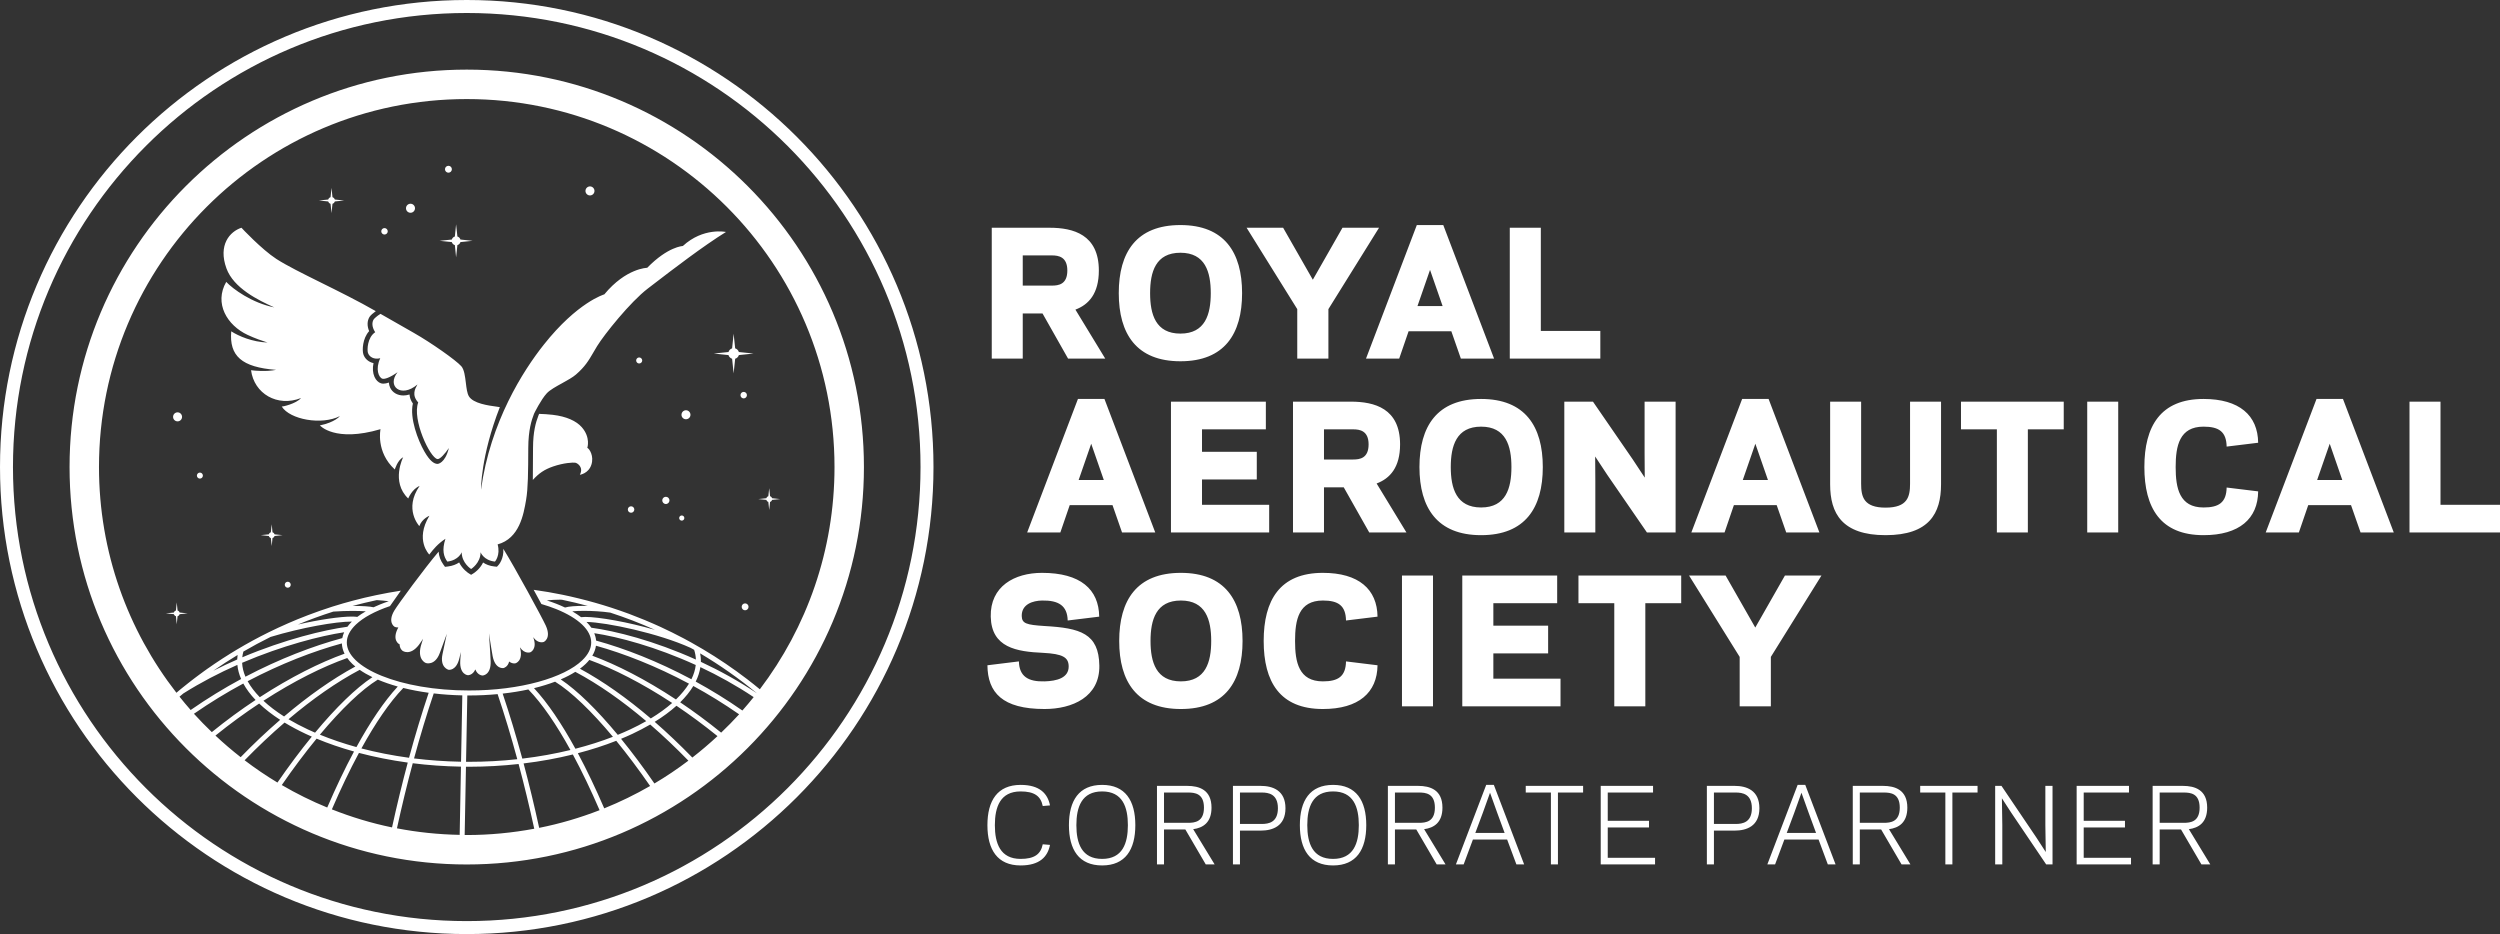<svg xmlns="http://www.w3.org/2000/svg" width="91" height="34" viewBox="0 0 91 34" fill="none"><rect x="0" y="0" width="91" height="34" fill="#333333" stroke="none"/><g clip-path="url(#clip0_4223_15174)"><path fill-rule="evenodd" clip-rule="evenodd" d="M11.644 15.485C12.196 15.372 12.372 15.146 12.372 15.146C11.707 15.485 10.553 15.272 10.256 14.799C10.264 14.809 10.776 14.701 10.958 14.488C10.094 14.829 9.249 14.327 9.138 13.476C9.277 13.495 9.682 13.534 10.05 13.463C8.794 13.367 8.342 12.955 8.417 12.06C8.688 12.235 9.186 12.449 9.738 12.468C9.525 12.4 9.287 12.318 9.012 12.19C8.266 11.842 7.785 11.04 8.235 10.261C8.479 10.521 9.167 11.025 9.985 11.19C9.396 10.926 8.503 10.486 8.243 9.771C7.931 8.914 8.369 8.427 8.789 8.29C8.792 8.297 9.526 9.079 10.059 9.425C10.423 9.661 11.021 9.958 11.69 10.29L11.69 10.29L11.69 10.29L11.69 10.29C12.334 10.609 13.046 10.962 13.679 11.326C13.584 11.393 13.489 11.475 13.45 11.537C13.361 11.682 13.358 11.868 13.437 12.053C13.194 12.32 13.18 12.748 13.225 12.892C13.276 13.058 13.418 13.179 13.596 13.218C13.557 13.399 13.568 13.573 13.631 13.717C13.684 13.837 13.767 13.921 13.867 13.952C13.895 13.961 13.925 13.965 13.958 13.965C14.014 13.965 14.081 13.951 14.155 13.925C14.159 13.991 14.175 14.055 14.204 14.116C14.288 14.29 14.467 14.395 14.683 14.395C14.744 14.395 14.82 14.386 14.907 14.36C14.913 14.461 14.946 14.573 15.029 14.688C14.906 15.215 15.211 16.024 15.449 16.437C15.661 16.805 15.804 16.868 15.892 16.883C15.905 16.885 15.918 16.886 15.932 16.886C15.932 16.886 16.2 16.872 16.339 16.308C16.202 16.51 16.013 16.726 15.922 16.71C15.65 16.664 14.993 15.265 15.223 14.649C14.979 14.383 15.11 14.149 15.179 14.026L15.179 14.026C15.185 14.015 15.19 14.005 15.195 13.995C14.601 14.502 14.067 14.059 14.472 13.548C14.192 13.748 13.996 13.809 13.919 13.785C13.785 13.742 13.656 13.437 13.841 13.039C13.608 13.098 13.438 12.988 13.392 12.84C13.361 12.741 13.368 12.286 13.657 12.093C13.524 11.889 13.542 11.723 13.6 11.63C13.622 11.593 13.727 11.498 13.85 11.424C14.382 11.729 14.814 11.975 14.992 12.076L15.072 12.122C15.693 12.475 16.596 13.11 16.791 13.33C16.898 13.451 16.928 13.697 16.957 13.935V13.935C16.98 14.129 17.003 14.317 17.067 14.424C17.225 14.688 17.784 14.762 18.057 14.799L18.058 14.799C18.122 14.807 18.17 14.814 18.194 14.82C17.492 16.618 17.509 17.823 17.509 17.823C17.848 15.349 19.051 13.485 19.787 12.555C21.024 10.992 21.997 10.715 21.997 10.715C22.789 9.757 23.558 9.748 23.558 9.748C24.318 8.97 24.855 8.955 24.855 8.955C25.602 8.266 26.425 8.444 26.425 8.444C25.596 8.957 24.484 9.81 23.805 10.331C23.722 10.394 23.646 10.453 23.578 10.505C22.946 10.987 21.996 12.173 21.736 12.597C21.686 12.679 21.642 12.755 21.6 12.826L21.6 12.827L21.6 12.827C21.427 13.123 21.298 13.344 20.965 13.633C20.849 13.734 20.659 13.839 20.468 13.945C20.242 14.069 20.015 14.194 19.903 14.316C19.694 14.541 19.447 15.039 19.439 15.06C19.35 15.289 19.232 15.648 19.229 16.305C19.226 17.177 19.222 17.776 19.15 18.194L19.148 18.206C19.059 18.722 18.908 19.599 18.114 19.816C18.223 20.213 18.017 20.442 18.017 20.442C17.603 20.4 17.493 20.102 17.493 20.102C17.493 20.497 17.149 20.712 17.149 20.712C17.149 20.712 16.806 20.497 16.806 20.102C16.806 20.102 16.7 20.392 16.282 20.442C16.154 20.262 16.078 20.031 16.214 19.611C15.926 19.802 15.778 19.991 15.643 20.163L15.626 20.185C15.626 20.185 15.092 19.658 15.63 18.774C15.63 18.774 15.361 18.88 15.264 19.15C15.264 19.15 14.685 18.533 15.274 17.688C14.997 17.8 14.859 18.145 14.859 18.145C14.219 17.536 14.676 16.642 14.676 16.642C14.469 16.75 14.371 17.089 14.371 17.089C13.671 16.449 13.851 15.622 13.851 15.622C12.184 16.113 11.644 15.485 11.644 15.485ZM18.321 19.977C18.345 20.337 18.159 20.552 18.15 20.562L18.089 20.629L17.998 20.62C17.82 20.602 17.685 20.544 17.585 20.475C17.464 20.723 17.257 20.856 17.244 20.864L17.244 20.864L17.149 20.923L17.055 20.864C17.043 20.856 16.834 20.723 16.713 20.473C16.614 20.541 16.48 20.598 16.303 20.62L16.198 20.633L16.136 20.546C16.034 20.401 15.978 20.25 15.966 20.08C15.452 20.686 14.497 21.985 14.356 22.22C14.095 22.655 14.36 22.813 14.36 22.813C14.36 22.813 14.416 22.844 14.499 22.838L14.494 22.848L14.494 22.848L14.494 22.848L14.492 22.852C14.254 23.299 14.526 23.444 14.526 23.444C14.526 23.444 14.533 23.448 14.546 23.451C14.546 23.617 14.653 23.689 14.653 23.689C14.653 23.689 14.924 23.89 15.246 23.476C15.32 23.381 15.399 23.249 15.399 23.249C15.399 23.249 15.34 23.431 15.319 23.512C15.185 24.025 15.504 24.135 15.504 24.135C15.504 24.135 15.832 24.246 16.008 23.77C16.086 23.559 16.119 23.47 16.183 23.293L16.264 23.07C16.184 23.452 16.172 23.51 16.108 23.807C16.001 24.302 16.327 24.38 16.327 24.38C16.327 24.38 16.614 24.435 16.726 23.941C16.743 23.863 16.751 23.83 16.767 23.763L16.774 23.735C16.764 23.855 16.759 23.938 16.755 24.022L16.753 24.054C16.724 24.561 17.032 24.578 17.032 24.578C17.032 24.578 17.208 24.583 17.302 24.367C17.388 24.59 17.567 24.589 17.567 24.589C17.567 24.589 17.875 24.58 17.86 24.073C17.856 23.923 17.831 23.531 17.798 23.052C17.857 23.441 17.906 23.75 17.931 23.878C18.026 24.376 18.329 24.317 18.329 24.317C18.329 24.317 18.485 24.283 18.533 24.079C18.648 24.172 18.761 24.145 18.761 24.145C18.761 24.145 19.059 24.066 18.929 23.576L18.924 23.56C19.1 23.823 19.307 23.742 19.307 23.742C19.307 23.742 19.574 23.628 19.408 23.193C19.59 23.451 19.795 23.366 19.795 23.366C19.795 23.366 20.076 23.239 19.869 22.777C19.739 22.489 18.742 20.654 18.321 19.977ZM19.402 16.305C19.404 15.707 19.504 15.371 19.6 15.123C19.608 15.103 19.616 15.084 19.624 15.064L19.644 15.066C19.786 15.07 19.938 15.079 20.117 15.099C20.62 15.157 20.979 15.325 21.176 15.549C21.508 15.927 21.378 16.301 21.378 16.301C21.453 16.333 21.63 16.599 21.525 16.919C21.419 17.24 21.107 17.282 21.107 17.282C21.253 17.003 21.015 16.857 20.943 16.843C20.87 16.829 20.524 16.845 20.135 16.979C19.812 17.09 19.613 17.23 19.395 17.47C19.395 17.47 19.4 16.866 19.402 16.305ZM33.507 17C33.507 7.873 26.112 0.473 16.99 0.473C7.867 0.473 0.472 7.873 0.472 17C0.472 26.128 7.867 33.528 16.99 33.528C26.112 33.528 33.507 26.128 33.507 17ZM33.979 17C33.979 26.389 26.373 34 16.99 34C7.607 34 0 26.389 0 17C0 7.612 7.607 0 16.99 0C26.373 0 33.979 7.612 33.979 17ZM27.434 25.375C26.794 24.948 26.137 24.586 25.494 24.283C25.467 24.461 25.41 24.637 25.324 24.81C25.89 25.12 26.46 25.47 27.023 25.863C27.164 25.703 27.301 25.541 27.434 25.375ZM26.904 26.001C26.351 25.617 25.792 25.273 25.237 24.97C25.115 25.173 24.954 25.371 24.759 25.564C25.25 25.894 25.75 26.263 26.25 26.668C26.474 26.453 26.694 26.232 26.904 26.001ZM16.99 30.395C17.83 30.395 18.65 30.314 19.447 30.166C19.272 29.363 19.082 28.575 18.877 27.81C18.296 27.874 17.692 27.909 17.072 27.91C17.052 27.91 17.031 27.909 17.011 27.909H17.011C16.994 27.909 16.977 27.909 16.961 27.909C16.947 28.626 16.93 29.465 16.914 30.393C16.926 30.393 16.938 30.394 16.949 30.394H16.949C16.963 30.395 16.976 30.395 16.99 30.395ZM7.71 26.649C8.243 26.217 8.778 25.826 9.303 25.479C9.117 25.285 8.967 25.084 8.856 24.88C8.258 25.202 7.654 25.569 7.059 25.981C7.268 26.212 7.486 26.433 7.71 26.649ZM6.94 25.844C7.548 25.422 8.165 25.045 8.777 24.716C8.703 24.547 8.657 24.375 8.64 24.202C7.984 24.492 7.315 24.837 6.672 25.243C6.633 25.275 6.595 25.307 6.557 25.34L6.556 25.34L6.534 25.359C6.665 25.524 6.801 25.686 6.94 25.844ZM7.763 24.416C8.054 24.269 8.345 24.132 8.634 24.006C8.636 23.951 8.641 23.896 8.649 23.841C8.347 24.023 8.052 24.216 7.763 24.416ZM16.828 25.312C16.469 25.304 16.121 25.28 15.788 25.24C15.532 25.997 15.294 26.789 15.071 27.607C15.622 27.675 16.194 27.716 16.782 27.727L16.8 26.808C16.816 26.005 16.827 25.477 16.828 25.312ZM14.449 30.151C15.19 30.294 15.953 30.374 16.732 30.389C16.749 29.461 16.765 28.623 16.779 27.906C16.176 27.895 15.588 27.853 15.024 27.782C14.817 28.551 14.626 29.343 14.449 30.151ZM12.08 29.461C12.783 29.739 13.514 29.962 14.27 30.118C14.446 29.314 14.637 28.524 14.842 27.758C14.218 27.672 13.623 27.553 13.066 27.406C12.73 28.029 12.399 28.721 12.08 29.461ZM10.257 28.576C10.786 28.885 11.338 29.159 11.911 29.394C12.226 28.663 12.553 27.976 12.886 27.355C12.399 27.219 11.944 27.062 11.524 26.887C11.108 27.393 10.681 27.962 10.257 28.576ZM8.904 27.674C9.287 27.965 9.685 28.236 10.099 28.485C10.517 27.88 10.938 27.317 11.35 26.813L11.345 26.811L11.345 26.811C11.272 26.779 11.2 26.747 11.13 26.714C10.853 26.584 10.596 26.446 10.358 26.302C9.868 26.724 9.381 27.183 8.904 27.674ZM9.434 25.609C8.91 25.955 8.375 26.345 7.842 26.775C8.136 27.051 8.442 27.312 8.76 27.561C9.231 27.076 9.713 26.621 10.198 26.202C9.907 26.014 9.65 25.815 9.434 25.609ZM12.934 24.261C12.896 24.231 12.86 24.199 12.827 24.168C12.755 24.099 12.693 24.027 12.64 23.952C11.759 24.262 10.702 24.787 9.589 25.508C9.801 25.705 10.052 25.897 10.34 26.08C11.213 25.339 12.091 24.718 12.934 24.261ZM13.555 24.649C13.383 24.566 13.229 24.477 13.093 24.382C12.255 24.826 11.376 25.441 10.502 26.18C10.719 26.309 10.954 26.433 11.206 26.551C11.291 26.591 11.379 26.63 11.468 26.669C12.227 25.756 12.949 25.05 13.555 24.649ZM13.155 27.243C13.699 27.385 14.28 27.5 14.889 27.583C15.111 26.766 15.35 25.974 15.604 25.217C15.278 25.173 14.969 25.114 14.68 25.042C14.183 25.556 13.665 26.317 13.155 27.243ZM14.479 24.99C14.216 24.916 13.973 24.832 13.752 24.738C13.162 25.101 12.426 25.808 11.644 26.742C12.054 26.91 12.499 27.062 12.974 27.194C13.473 26.284 13.982 25.526 14.479 24.99ZM9.014 24.796C9.122 24.991 9.27 25.187 9.456 25.378C10.578 24.648 11.647 24.115 12.542 23.794C12.482 23.675 12.449 23.549 12.444 23.42C11.406 23.704 10.224 24.16 9.014 24.796ZM8.813 24.126C8.821 24.293 8.861 24.463 8.934 24.632C10.18 23.978 11.396 23.514 12.459 23.227C12.473 23.155 12.495 23.083 12.527 23.014C11.675 23.143 10.286 23.495 8.813 24.126ZM9.85 23.184C9.513 23.35 9.183 23.528 8.859 23.717C8.84 23.786 8.827 23.856 8.819 23.926C10.364 23.273 11.806 22.926 12.645 22.814C12.692 22.748 12.747 22.686 12.809 22.625H12.805C12.227 22.623 10.962 22.847 9.85 23.184ZM12.837 22.055C13.191 22.056 13.464 22.072 13.597 22.105C13.671 22.07 13.748 22.036 13.829 22.004C13.931 21.962 14.039 21.923 14.15 21.885C14.015 21.868 13.867 21.853 13.714 21.844C13.418 21.907 13.125 21.977 12.835 22.055H12.837ZM12.133 22.262C11.695 22.401 11.264 22.559 10.842 22.733C11.635 22.552 12.379 22.444 12.805 22.443C12.882 22.443 12.949 22.447 13.006 22.455C13.099 22.383 13.202 22.316 13.315 22.252C13.186 22.243 13.019 22.237 12.837 22.237C12.62 22.237 12.376 22.245 12.133 22.262ZM21.262 22.053C21.305 22.053 21.349 22.054 21.394 22.055C21.083 21.971 20.769 21.895 20.452 21.83C20.427 21.829 20.403 21.828 20.379 21.828C20.213 21.828 20.052 21.839 19.904 21.855C20.144 21.932 20.366 22.018 20.567 22.114C20.703 22.072 20.948 22.055 21.262 22.053ZM20.831 22.253C20.948 22.32 21.055 22.39 21.151 22.465C21.196 22.459 21.247 22.456 21.304 22.456C21.804 22.458 22.84 22.639 23.839 22.926C23.312 22.689 22.769 22.48 22.213 22.299C21.896 22.254 21.553 22.235 21.262 22.235C21.099 22.234 20.948 22.241 20.831 22.253ZM25.331 24.008C25.326 23.889 25.305 23.771 25.267 23.654C25.25 23.644 25.232 23.635 25.215 23.625L25.192 23.612L25.137 23.582C23.97 23.051 22.079 22.652 21.349 22.639C21.416 22.706 21.475 22.776 21.524 22.849C22.393 22.965 23.807 23.321 25.331 24.008ZM25.167 24.725C25.253 24.551 25.307 24.377 25.325 24.206C23.867 23.54 22.504 23.18 21.632 23.048C21.667 23.135 21.69 23.225 21.698 23.317C22.74 23.604 23.938 24.069 25.167 24.725ZM25.079 24.885C23.881 24.245 22.713 23.789 21.693 23.504C21.676 23.63 21.63 23.752 21.56 23.868C22.442 24.194 23.497 24.73 24.605 25.461C24.8 25.272 24.959 25.079 25.079 24.885ZM25.201 27.575C25.518 27.329 25.823 27.069 26.117 26.795C25.616 26.39 25.115 26.02 24.623 25.69C24.396 25.894 24.13 26.09 23.831 26.275C24.293 26.677 24.752 27.113 25.201 27.575ZM23.821 28.519C24.249 28.265 24.662 27.988 25.057 27.688C24.602 27.22 24.137 26.778 23.668 26.373C23.464 26.491 23.246 26.605 23.015 26.714C22.884 26.776 22.746 26.835 22.607 26.893C23.007 27.384 23.416 27.931 23.821 28.519ZM21.994 29.424C22.572 29.191 23.129 28.918 23.664 28.61C23.251 28.013 22.836 27.46 22.431 26.965C21.999 27.136 21.531 27.287 21.034 27.417C21.362 28.029 21.684 28.705 21.994 29.424ZM19.059 27.789C19.263 28.551 19.451 29.335 19.626 30.134C20.385 29.983 21.119 29.765 21.825 29.491C21.51 28.761 21.183 28.078 20.852 27.463C20.288 27.602 19.688 27.713 19.059 27.789ZM20.205 24.813C19.97 24.902 19.714 24.981 19.438 25.049C19.937 25.586 20.447 26.345 20.945 27.254C21.431 27.129 21.888 26.983 22.31 26.819C21.531 25.887 20.797 25.18 20.205 24.813ZM23.688 26.152C23.985 25.972 24.246 25.782 24.467 25.588C23.366 24.864 22.32 24.337 21.452 24.021C21.411 24.072 21.367 24.12 21.317 24.168C21.255 24.227 21.186 24.285 21.11 24.341C21.953 24.798 22.826 25.416 23.688 26.152ZM20.941 24.455C20.784 24.554 20.607 24.646 20.411 24.73C21.017 25.136 21.735 25.841 22.487 26.748C22.642 26.684 22.794 26.619 22.939 26.551C23.146 26.454 23.34 26.354 23.523 26.249C22.656 25.513 21.781 24.9 20.941 24.455ZM18.113 25.266C17.778 25.298 17.43 25.315 17.072 25.315L17.041 25.315L17.01 25.314C17.008 25.49 16.997 26.051 16.98 26.901L16.98 26.901L16.98 26.908L16.98 26.91L16.98 26.913L16.98 26.915L16.98 26.916L16.98 26.918L16.964 27.729C16.981 27.729 16.997 27.729 17.014 27.73C17.033 27.73 17.053 27.73 17.072 27.73C17.675 27.73 18.263 27.697 18.829 27.635C18.607 26.816 18.368 26.023 18.113 25.266ZM19.012 27.614C19.625 27.541 20.212 27.434 20.764 27.3C20.253 26.373 19.734 25.611 19.232 25.096C18.938 25.16 18.625 25.21 18.297 25.247C18.552 26.005 18.79 26.797 19.012 27.614ZM25.513 24.061C25.513 24.067 25.512 24.073 25.512 24.078L25.512 24.091C26.184 24.404 26.875 24.782 27.547 25.232C27.547 25.232 27.547 25.231 27.547 25.231C26.9 24.698 26.21 24.213 25.485 23.783C25.503 23.874 25.513 23.967 25.513 24.061ZM3.603 17C3.603 20.098 4.657 22.947 6.421 25.216L6.466 25.179L6.466 25.179L6.466 25.179L6.466 25.179L6.466 25.179L6.466 25.179C6.498 25.151 6.53 25.124 6.563 25.097H6.563L6.582 25.082L6.598 25.069L6.626 25.046C6.697 24.988 6.769 24.93 6.842 24.873C6.882 24.841 6.923 24.809 6.964 24.777C7.016 24.737 7.068 24.697 7.121 24.657C7.169 24.621 7.218 24.585 7.266 24.549C7.298 24.525 7.33 24.502 7.362 24.479L7.395 24.454L7.431 24.428L7.431 24.428L7.431 24.428L7.431 24.428L7.431 24.428L7.431 24.428L7.431 24.428L7.431 24.428L7.431 24.428C7.476 24.396 7.52 24.364 7.565 24.332C7.568 24.331 7.571 24.329 7.573 24.327L7.576 24.325C7.739 24.21 7.905 24.098 8.072 23.989C8.079 23.984 8.087 23.98 8.093 23.975C8.173 23.923 8.254 23.872 8.335 23.822C8.348 23.813 8.362 23.805 8.375 23.796C8.458 23.745 8.541 23.694 8.625 23.644C9.003 23.419 9.389 23.208 9.785 23.013C9.901 22.956 10.017 22.901 10.134 22.846L10.135 22.846L10.137 22.845C10.254 22.791 10.371 22.737 10.49 22.686C10.491 22.686 10.491 22.685 10.492 22.685C10.611 22.633 10.73 22.583 10.851 22.533L10.852 22.533C10.972 22.484 11.093 22.436 11.215 22.39C11.506 22.279 11.801 22.176 12.099 22.081C12.223 22.042 12.348 22.005 12.473 21.968L12.475 21.967C12.6 21.931 12.725 21.897 12.851 21.863C13.131 21.788 13.414 21.721 13.7 21.662C13.994 21.6 14.292 21.546 14.591 21.5C14.538 21.574 14.241 21.991 14.195 22.062C13.652 22.246 13.222 22.478 12.952 22.737C12.734 22.947 12.624 23.165 12.624 23.387C12.624 23.609 12.734 23.827 12.952 24.036C13.17 24.245 13.493 24.439 13.896 24.601C14.703 24.928 15.829 25.134 17.072 25.133C18.937 25.136 20.539 24.667 21.192 24.036C21.41 23.827 21.52 23.609 21.52 23.387C21.52 23.165 21.41 22.947 21.192 22.737C20.974 22.529 20.651 22.335 20.248 22.172C20.081 22.105 19.899 22.043 19.706 21.986C19.661 21.901 19.462 21.536 19.425 21.469C19.778 21.518 20.127 21.577 20.472 21.648C20.669 21.689 20.864 21.733 21.058 21.781V21.781C21.462 21.879 21.86 21.993 22.253 22.12C22.471 22.191 22.688 22.267 22.903 22.346C23.087 22.415 23.27 22.487 23.451 22.562L23.465 22.567L23.48 22.574C23.562 22.608 23.645 22.643 23.726 22.679L23.791 22.707C23.875 22.744 23.958 22.781 24.041 22.819L24.054 22.825C24.328 22.952 24.598 23.085 24.864 23.226L24.871 23.23L24.882 23.235C24.97 23.282 25.058 23.33 25.145 23.378C25.296 23.461 25.445 23.547 25.592 23.635C26.148 23.966 26.682 24.328 27.194 24.72L27.203 24.727C27.357 24.845 27.508 24.967 27.658 25.09C29.363 22.842 30.376 20.04 30.376 17C30.376 9.603 24.383 3.606 16.99 3.606C9.597 3.606 3.603 9.603 3.603 17ZM31.447 17C31.447 24.99 24.974 31.467 16.99 31.467C9.005 31.467 2.532 24.99 2.532 17C2.532 9.011 9.005 2.534 16.99 2.534C24.974 2.534 31.447 9.011 31.447 17ZM16.76 8.812L17.202 8.766L16.76 8.719C16.744 8.666 16.702 8.625 16.649 8.608L16.602 8.165L16.557 8.608C16.503 8.625 16.462 8.666 16.446 8.719L16.002 8.766L16.446 8.812C16.462 8.865 16.503 8.907 16.557 8.922L16.602 9.367L16.649 8.922C16.702 8.907 16.744 8.865 16.76 8.812ZM27.121 21.963C27.052 21.963 26.997 22.02 26.997 22.089C26.997 22.157 27.052 22.215 27.121 22.215C27.192 22.215 27.247 22.157 27.247 22.089C27.247 22.02 27.192 21.963 27.121 21.963ZM27.07 14.265C27.005 14.265 26.953 14.319 26.953 14.382C26.953 14.447 27.005 14.502 27.07 14.502C27.136 14.502 27.188 14.447 27.188 14.382C27.188 14.319 27.136 14.265 27.07 14.265ZM22.971 18.429C22.905 18.429 22.853 18.481 22.853 18.546C22.853 18.612 22.905 18.664 22.971 18.664C23.036 18.664 23.089 18.612 23.089 18.546C23.089 18.481 23.036 18.429 22.971 18.429ZM6.464 15.009C6.373 15.009 6.3 15.083 6.3 15.175C6.3 15.264 6.373 15.338 6.464 15.338C6.554 15.338 6.627 15.264 6.627 15.175C6.627 15.083 6.554 15.009 6.464 15.009ZM21.475 6.785C21.385 6.785 21.311 6.859 21.311 6.95C21.311 7.041 21.385 7.114 21.475 7.114C21.566 7.114 21.639 7.041 21.639 6.95C21.639 6.859 21.566 6.785 21.475 6.785ZM24.969 14.933C24.879 14.933 24.806 15.007 24.806 15.099C24.806 15.188 24.879 15.261 24.969 15.261C25.06 15.261 25.133 15.188 25.133 15.099C25.133 15.007 25.06 14.933 24.969 14.933ZM10.474 21.175C10.414 21.175 10.365 21.224 10.365 21.285C10.365 21.345 10.414 21.393 10.474 21.393C10.535 21.393 10.583 21.345 10.583 21.285C10.583 21.224 10.535 21.175 10.474 21.175ZM7.276 17.202C7.216 17.202 7.167 17.251 7.167 17.312C7.167 17.372 7.216 17.421 7.276 17.421C7.337 17.421 7.385 17.372 7.385 17.312C7.385 17.251 7.337 17.202 7.276 17.202ZM23.265 13.011C23.206 13.011 23.156 13.061 23.156 13.121C23.156 13.182 23.206 13.231 23.265 13.231C23.326 13.231 23.377 13.182 23.377 13.121C23.377 13.061 23.326 13.011 23.265 13.011ZM24.237 18.083C24.165 18.083 24.106 18.142 24.106 18.213C24.106 18.287 24.165 18.346 24.237 18.346C24.31 18.346 24.369 18.287 24.369 18.213C24.369 18.142 24.31 18.083 24.237 18.083ZM24.816 18.763C24.764 18.763 24.722 18.805 24.722 18.857C24.722 18.909 24.764 18.951 24.816 18.951C24.869 18.951 24.91 18.909 24.91 18.857C24.91 18.805 24.869 18.763 24.816 18.763ZM13.995 8.302C13.932 8.302 13.878 8.354 13.878 8.42C13.878 8.485 13.932 8.537 13.995 8.537C14.06 8.537 14.114 8.485 14.114 8.42C14.114 8.354 14.06 8.302 13.995 8.302ZM14.943 7.416C14.851 7.416 14.778 7.49 14.778 7.58C14.778 7.672 14.851 7.745 14.943 7.745C15.032 7.745 15.106 7.672 15.106 7.58C15.106 7.49 15.032 7.416 14.943 7.416ZM16.323 6.035C16.254 6.035 16.197 6.091 16.197 6.16C16.197 6.23 16.254 6.286 16.323 6.286C16.393 6.286 16.448 6.23 16.448 6.16C16.448 6.091 16.393 6.035 16.323 6.035ZM9.993 19.511L10.286 19.479L9.993 19.45C9.983 19.415 9.956 19.387 9.919 19.376L9.89 19.083L9.859 19.376C9.823 19.387 9.795 19.415 9.786 19.45L9.492 19.479L9.786 19.511C9.795 19.546 9.823 19.574 9.859 19.584L9.89 19.877L9.919 19.584C9.956 19.574 9.983 19.546 9.993 19.511ZM6.538 22.356L6.831 22.327L6.538 22.296C6.528 22.26 6.501 22.233 6.464 22.223L6.433 21.928L6.404 22.223C6.368 22.233 6.34 22.26 6.33 22.296L6.037 22.327L6.33 22.356C6.34 22.392 6.368 22.419 6.404 22.43L6.433 22.724L6.464 22.43C6.501 22.419 6.528 22.392 6.538 22.356ZM28.103 18.196L28.395 18.167L28.103 18.135C28.092 18.1 28.066 18.073 28.03 18.062L27.999 17.77L27.967 18.062C27.933 18.073 27.906 18.1 27.896 18.135L27.602 18.167L27.896 18.196C27.906 18.232 27.933 18.26 27.967 18.27L27.999 18.563L28.03 18.27C28.066 18.26 28.092 18.232 28.103 18.196ZM12.187 7.333L12.527 7.298L12.187 7.263C12.174 7.222 12.143 7.19 12.102 7.178L12.067 6.839L12.032 7.178C11.992 7.19 11.959 7.222 11.948 7.263L11.609 7.298L11.948 7.333C11.959 7.374 11.992 7.406 12.032 7.418L12.067 7.758L12.102 7.418C12.143 7.406 12.174 7.374 12.187 7.333ZM26.76 13.059L26.704 13.592L26.649 13.059C26.586 13.039 26.535 12.99 26.517 12.925L25.982 12.869L26.517 12.814C26.535 12.75 26.586 12.7 26.649 12.68L26.704 12.146L26.76 12.68C26.825 12.7 26.876 12.75 26.894 12.814L27.429 12.869L26.894 12.925C26.876 12.99 26.825 13.039 26.76 13.059ZM38.29 10.396C38.528 10.396 38.851 10.354 38.851 9.847C38.851 9.346 38.528 9.297 38.29 9.297H37.228V10.396H38.29ZM37.228 13.052H36.1V8.29H38.204C39.065 8.29 39.998 8.535 39.998 9.847C39.998 10.683 39.633 11.087 39.145 11.27L40.23 13.052H38.877L37.948 11.41H37.228V13.052ZM42.967 12.143C42.064 12.143 41.864 11.44 41.864 10.67C41.864 9.902 42.064 9.2 42.967 9.2C43.871 9.2 44.072 9.902 44.072 10.67C44.072 11.44 43.871 12.143 42.967 12.143ZM42.967 8.192C41.363 8.192 40.723 9.187 40.723 10.67C40.723 12.155 41.369 13.15 42.967 13.15C44.571 13.15 45.212 12.155 45.212 10.67C45.212 9.187 44.566 8.192 42.967 8.192ZM48.866 8.29H50.197L48.354 11.252V13.052H47.22V11.252L45.376 8.29H46.706L47.787 10.182L48.866 8.29ZM52.511 11.141H51.596L52.053 9.823L52.511 11.141ZM54.384 13.052L52.535 8.192H51.572L49.723 13.052H50.931L51.273 12.057H52.828L53.175 13.052H54.384ZM56.086 12.045H58.252V13.052H54.956V8.29H56.086V12.045ZM40.178 17.471H39.263L39.72 16.152L40.178 17.471ZM42.051 19.381L40.202 14.522H39.237L37.389 19.381H38.597L38.938 18.386H40.495L40.842 19.381H42.051ZM46.077 14.62V15.628H43.753V16.445H45.747V17.453H43.753V18.374H46.198V19.381H42.623V14.62H46.077ZM49.817 16.176C49.817 16.684 49.492 16.726 49.255 16.726H48.193V15.628H49.255C49.492 15.628 49.817 15.676 49.817 16.176ZM47.065 19.381H48.193V17.74H48.913L49.84 19.381H51.194L50.109 17.599C50.596 17.416 50.963 17.013 50.963 16.176C50.963 14.864 50.03 14.62 49.169 14.62H47.065V19.381ZM52.808 17.001C52.808 17.77 53.011 18.472 53.912 18.472C54.816 18.472 55.016 17.77 55.016 17.001C55.016 16.232 54.816 15.53 53.912 15.53C53.011 15.53 52.808 16.232 52.808 17.001ZM51.668 17.001C51.668 15.517 52.308 14.522 53.912 14.522C55.511 14.522 56.158 15.517 56.158 17.001C56.158 18.484 55.517 19.48 53.912 19.48C52.314 19.48 51.668 18.484 51.668 17.001ZM59.869 17.385L59.43 16.72L57.984 14.62H56.941V19.381H58.07V17.502L58.064 16.616L58.503 17.282L59.948 19.381H60.992V14.62H59.863V16.5L59.869 17.385ZM63.438 17.471H64.353L63.895 16.152L63.438 17.471ZM64.377 14.522L66.226 19.381H65.018L64.671 18.386H63.114L62.774 19.381H61.565L63.414 14.522H64.377ZM69.526 14.62V17.605C69.526 18.082 69.436 18.478 68.636 18.478C67.837 18.478 67.745 18.082 67.745 17.605V14.62H66.617V17.63C66.617 18.686 67.05 19.48 68.636 19.48C70.222 19.48 70.654 18.686 70.654 17.63V14.62H69.526ZM73.814 19.381H72.686V15.628H71.38V14.62H75.12V15.628H73.814V19.381ZM75.975 19.381H77.103V14.62H75.975V19.381ZM80.208 14.522C81.513 14.522 82.186 15.12 82.197 16.116L81.05 16.256C81.038 15.712 80.77 15.53 80.208 15.53C79.33 15.53 79.194 16.232 79.194 17.001C79.194 17.77 79.33 18.472 80.208 18.472C80.77 18.472 81.038 18.29 81.05 17.746L82.197 17.886C82.186 18.882 81.513 19.48 80.208 19.48C78.64 19.48 78.055 18.484 78.055 17.001C78.055 15.517 78.64 14.522 80.208 14.522ZM85.259 17.471H84.344L84.802 16.152L85.259 17.471ZM87.133 19.381L85.284 14.522H84.321L82.472 19.381H83.679L84.02 18.386H85.577L85.924 19.381H87.133ZM88.834 18.374H91.001V19.381H87.706V14.62H88.834V18.374ZM37.974 23.764C38.686 23.801 38.895 23.929 38.9 24.253C38.906 24.68 38.461 24.79 38.022 24.802C37.424 24.82 37.101 24.619 37.088 24.075L35.942 24.216C35.953 25.21 36.484 25.808 38.022 25.808C39.034 25.808 40.035 25.369 40.016 24.228C39.998 23.056 39.321 22.86 38.022 22.787C37.356 22.744 37.198 22.696 37.191 22.421C37.186 21.988 37.6 21.866 37.929 21.859C38.528 21.848 38.851 22.043 38.864 22.586L40.011 22.446C39.998 21.45 39.328 20.852 37.929 20.852C36.929 20.852 36.039 21.34 36.063 22.446C36.088 23.575 37.002 23.721 37.974 23.764ZM41.879 23.331C41.879 24.1 42.081 24.802 42.984 24.802C43.887 24.802 44.088 24.1 44.088 23.331C44.088 22.561 43.887 21.859 42.984 21.859C42.081 21.859 41.879 22.561 41.879 23.331ZM40.739 23.331C40.739 21.848 41.379 20.852 42.984 20.852C44.582 20.852 45.229 21.848 45.229 23.331C45.229 24.814 44.589 25.808 42.984 25.808C41.385 25.808 40.739 24.814 40.739 23.331ZM50.142 22.446C50.13 21.45 49.458 20.852 48.153 20.852C46.585 20.852 45.998 21.848 45.998 23.331C45.998 24.814 46.585 25.808 48.153 25.808C49.458 25.808 50.13 25.21 50.142 24.216L48.995 24.075C48.983 24.619 48.714 24.802 48.153 24.802C47.273 24.802 47.14 24.1 47.14 23.331C47.14 22.561 47.273 21.859 48.153 21.859C48.714 21.859 48.983 22.043 48.995 22.586L50.142 22.446ZM52.161 25.711H51.032V20.95H52.161V25.711ZM56.681 21.957V20.95H53.227V25.711H56.803V24.704H54.358V23.783H56.352V22.775H54.358V21.957H56.681ZM59.89 25.711H58.76V21.957H57.456V20.95H61.196V21.957H59.89V25.711ZM66.301 20.95H64.971L63.892 22.843L62.812 20.95H61.482L63.324 23.911V25.711H64.459V23.911L66.301 20.95ZM37.151 31.264C37.645 31.264 37.883 31.099 37.956 30.732L38.22 30.754C38.136 31.187 37.843 31.502 37.151 31.502C36.308 31.502 35.942 30.93 35.942 30.036C35.942 29.141 36.308 28.57 37.151 28.57C37.843 28.57 38.136 28.885 38.22 29.317L37.956 29.339C37.883 28.973 37.645 28.808 37.151 28.808C36.407 28.808 36.213 29.376 36.213 30.036C36.213 30.695 36.407 31.264 37.151 31.264ZM40.117 31.264C39.374 31.264 39.18 30.695 39.18 30.036C39.18 29.376 39.374 28.808 40.117 28.808C40.861 28.808 41.055 29.376 41.055 30.036C41.055 30.695 40.861 31.264 40.117 31.264ZM40.117 28.57C39.275 28.57 38.909 29.141 38.909 30.036C38.909 30.93 39.275 31.502 40.117 31.502C40.96 31.502 41.326 30.93 41.326 30.036C41.326 29.141 40.96 28.57 40.117 28.57ZM43.245 29.951C43.491 29.951 43.824 29.915 43.824 29.398C43.824 28.881 43.491 28.848 43.245 28.848H42.37V29.951H43.245ZM42.37 31.465H42.114V28.606H43.213C43.652 28.606 44.099 28.749 44.099 29.398C44.099 29.944 43.788 30.135 43.432 30.182L44.213 31.465H43.89L43.147 30.193H42.37V31.465ZM46.516 29.42C46.516 29.937 46.176 29.992 45.93 29.992H45.135V28.848H45.93C46.176 28.848 46.516 28.903 46.516 29.42ZM44.879 31.465H45.135V30.234H45.89C46.329 30.234 46.791 30.069 46.791 29.42C46.791 28.771 46.329 28.606 45.89 28.606H44.879V31.465ZM47.585 30.036C47.585 30.695 47.779 31.264 48.523 31.264C49.267 31.264 49.461 30.695 49.461 30.036C49.461 29.376 49.267 28.808 48.523 28.808C47.779 28.808 47.585 29.376 47.585 30.036ZM47.315 30.036C47.315 29.141 47.681 28.57 48.523 28.57C49.366 28.57 49.732 29.141 49.732 30.036C49.732 30.93 49.366 31.502 48.523 31.502C47.681 31.502 47.315 30.93 47.315 30.036ZM52.23 29.398C52.23 29.915 51.897 29.951 51.651 29.951H50.776V28.848H51.651C51.897 28.848 52.23 28.881 52.23 29.398ZM50.519 31.465H50.776V30.193H51.553L52.296 31.465H52.618L51.838 30.182C52.193 30.135 52.505 29.944 52.505 29.398C52.505 28.749 52.058 28.606 51.618 28.606H50.519V31.465ZM53.977 29.581L53.702 30.318H54.768L54.497 29.581L54.237 28.855L53.977 29.581ZM54.098 28.57H54.376L55.479 31.465H55.197L54.86 30.56H53.614L53.277 31.465H52.995L54.098 28.57ZM56.453 31.465H56.709V28.848H57.625V28.606H55.537V28.848H56.453V31.465ZM60.171 28.606V28.848H58.522V29.878H60.024V30.12H58.522V31.223H60.244V31.465H58.266V28.606H60.171ZM63.768 29.42C63.768 29.937 63.427 29.992 63.181 29.992H62.387V28.848H63.181C63.427 28.848 63.768 28.903 63.768 29.42ZM62.13 31.465H62.387V30.234H63.141C63.581 30.234 64.042 30.069 64.042 29.42C64.042 28.771 63.581 28.606 63.141 28.606H62.13V31.465ZM65.313 29.581L65.038 30.318H66.104L65.833 29.581L65.573 28.855L65.313 29.581ZM65.434 28.57H65.712L66.815 31.465H66.533L66.196 30.56H64.951L64.613 31.465H64.331L65.434 28.57ZM69.152 29.398C69.152 29.915 68.818 29.951 68.573 29.951H67.697V28.848H68.573C68.818 28.848 69.152 28.881 69.152 29.398ZM67.441 31.465H67.697V30.193H68.474L69.217 31.465H69.54L68.76 30.182C69.115 30.135 69.427 29.944 69.427 29.398C69.427 28.749 68.979 28.606 68.54 28.606H67.441V31.465ZM71.067 31.465H70.811V28.848H69.895V28.606H71.983V28.848H71.067V31.465ZM72.869 29.057L73.206 29.577L74.481 31.465H74.712V28.606H74.451V30.036L74.466 31.014L74.129 30.494L72.854 28.606H72.624V31.465H72.884V30.036L72.869 29.057ZM77.495 28.606V28.848H75.847V29.878H77.349V30.12H75.847V31.223H77.569V31.465H75.59V28.606H77.495ZM80.066 29.398C80.066 29.915 79.733 29.951 79.487 29.951H78.612V28.848H79.487C79.733 28.848 80.066 28.881 80.066 29.398ZM78.356 31.465H78.612V30.193H79.389L80.132 31.465H80.455L79.674 30.182C80.03 30.135 80.341 29.944 80.341 29.398C80.341 28.749 79.894 28.606 79.455 28.606H78.356V31.465Z" fill="white"></path></g><defs><clipPath id="clip0_4223_15174"><rect width="91" height="34" fill="white"></rect></clipPath></defs></svg>